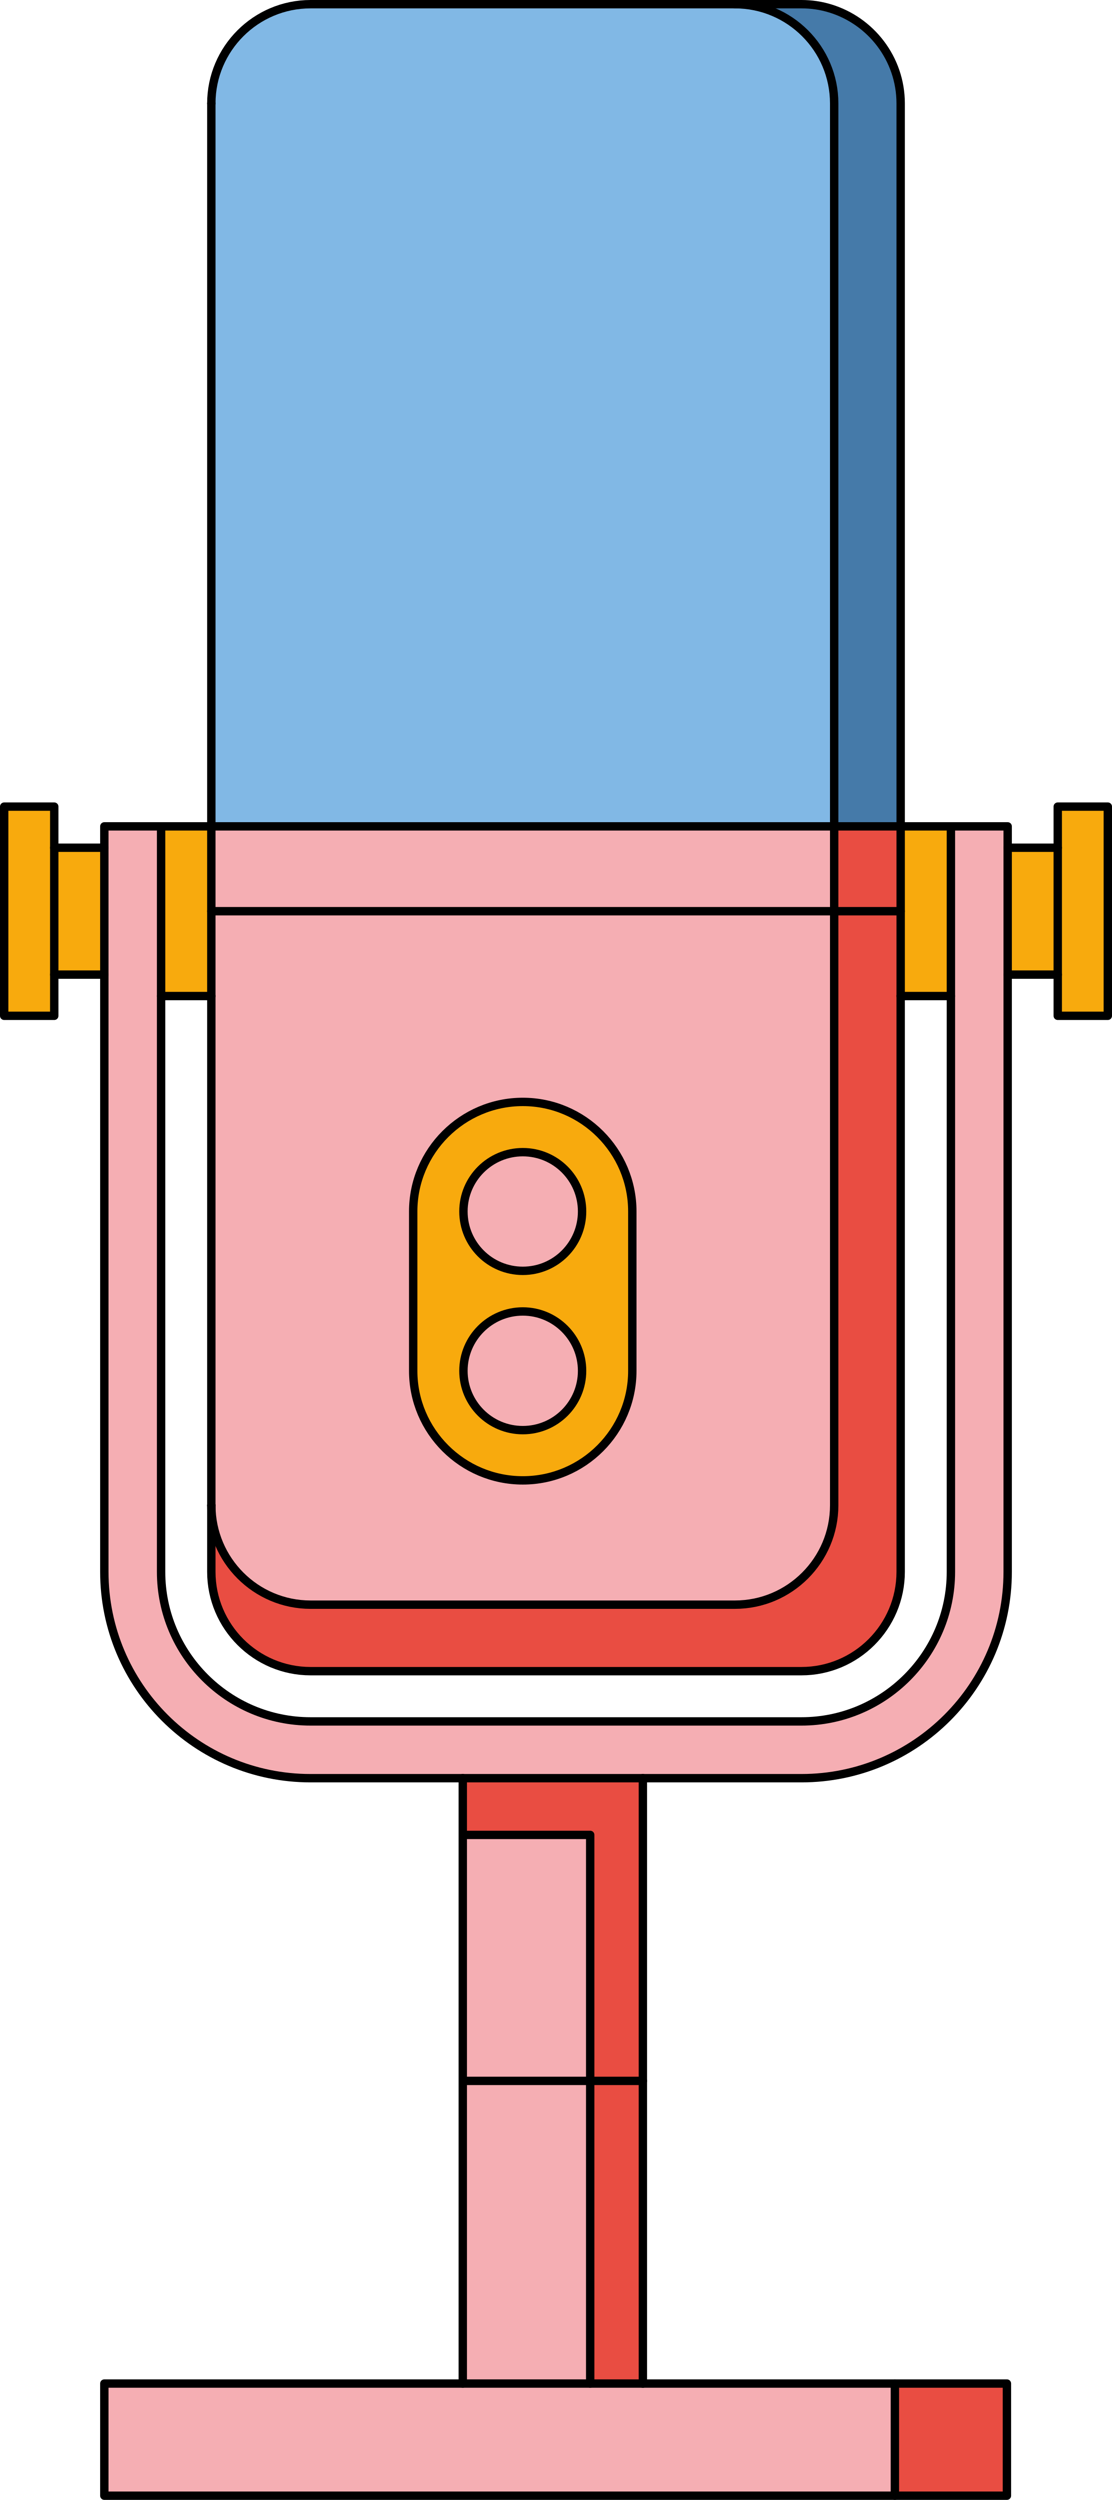 <svg viewBox="0 0 132.81 298.49" xmlns="http://www.w3.org/2000/svg" id="Layer_2"><defs><style>.cls-1{fill:none;stroke:#000;stroke-linecap:round;stroke-linejoin:round;}.cls-2{fill:#f8aa0d;}.cls-3{fill:#f5aeb3;}.cls-4{fill:#e94d42;}.cls-5{fill:#81b8e5;}.cls-6{fill:#457aa9;}</style></defs><g id="Coloured"><g><g><polygon points="132.31 96.31 132.31 121.29 126.33 121.29 126.33 116.37 126.33 101.22 126.33 96.31 132.31 96.31" class="cls-2"></polygon><rect height="15.15" width="5.98" y="101.22" x="120.35" class="cls-2"></rect><path d="M120.35,116.37v71.31c0,13.61-11.03,24.64-24.63,24.64H37.09c-13.6,0-24.63-11.03-24.63-24.64V98.67h6.78v89.01c0,9.85,8.01,17.86,17.85,17.86h58.63c9.84,0,17.85-8.01,17.85-17.86V98.67h6.78v17.7Z" class="cls-3"></path><rect height="13.39" width="13.38" y="284.6" x="106.88" class="cls-4"></rect><polygon points="113.57 98.67 113.57 118.93 107.57 118.93 107.57 108.8 107.57 98.67 113.57 98.67" class="cls-2"></polygon><path d="M107.57,118.93v68.75c0,6.54-5.32,11.86-11.85,11.86H37.09c-6.53,0-11.85-5.32-11.85-11.86v-7.94c0,6.54,5.32,11.86,11.85,11.86h50.69c6.53,0,11.85-5.32,11.85-11.86V108.8h7.94v10.13Z" class="cls-4"></path><rect height="10.13" width="7.94" y="98.67" x="99.63" class="cls-4"></rect><path d="M107.57,12.35V98.67h-7.94V12.35c0-6.54-5.32-11.85-11.85-11.85h7.94c1.19,0,2.33,.17,3.41,.5,4.87,1.47,8.44,6,8.44,11.35Z" class="cls-6"></path><polygon points="106.88 284.6 106.88 297.99 12.46 297.99 12.46 284.6 55.27 284.6 70.49 284.6 76.78 284.6 106.88 284.6" class="cls-3"></polygon><path d="M99.63,108.8v70.94c0,6.54-5.32,11.86-11.85,11.86H37.09c-6.53,0-11.85-5.32-11.85-11.86V108.8H99.63Zm-24.11,54.88v-19.03c0-7.21-5.87-13.08-13.08-13.08s-13.09,5.87-13.09,13.08v19.03c0,7.21,5.87,13.08,13.09,13.08s13.08-5.87,13.08-13.08Z" class="cls-3"></path><rect height="10.13" width="74.39" y="98.67" x="25.24" class="cls-3"></rect><path d="M99.63,12.35V98.67H25.24V12.35c0-6.54,5.32-11.85,11.85-11.85h50.69c6.53,0,11.85,5.31,11.85,11.85Z" class="cls-5"></path><rect height="36.14" width="6.29" y="248.46" x="70.49" class="cls-4"></rect><polygon points="76.78 212.32 76.78 248.46 70.49 248.46 70.49 219.09 55.27 219.09 55.27 212.32 76.78 212.32" class="cls-4"></polygon><path d="M75.52,144.65v19.03c0,7.21-5.87,13.08-13.08,13.08s-13.09-5.87-13.09-13.08v-19.03c0-7.21,5.87-13.08,13.09-13.08s13.08,5.87,13.08,13.08Zm-6,0c0-3.91-3.17-7.08-7.08-7.08s-7.09,3.17-7.09,7.08,3.17,7.09,7.09,7.09,7.08-3.17,7.08-7.09Zm0,19.03c0-3.91-3.17-7.09-7.08-7.09s-7.09,3.18-7.09,7.09,3.17,7.08,7.09,7.08,7.08-3.17,7.08-7.08Z" class="cls-2"></path><rect height="36.14" width="15.22" y="248.46" x="55.27" class="cls-3"></rect><rect height="29.37" width="15.22" y="219.09" x="55.27" class="cls-3"></rect><path d="M62.44,137.57c3.91,0,7.08,3.17,7.08,7.08s-3.17,7.09-7.08,7.09-7.09-3.17-7.09-7.09,3.17-7.08,7.09-7.08Z" class="cls-3"></path><path d="M62.44,156.59c3.91,0,7.08,3.18,7.08,7.09s-3.17,7.08-7.08,7.08-7.09-3.17-7.09-7.08,3.17-7.09,7.09-7.09Z" class="cls-3"></path><polygon points="25.24 108.8 25.24 118.93 19.24 118.93 19.24 98.67 25.24 98.67 25.24 108.8" class="cls-2"></polygon><rect height="15.15" width="5.98" y="101.22" x="6.48" class="cls-2"></rect><polygon points="6.48 101.22 6.48 116.37 6.48 121.29 .5 121.29 .5 96.31 6.48 96.31 6.48 101.22" class="cls-2"></polygon></g><g><polyline points="70.49 284.6 70.49 248.46 70.49 219.09 55.27 219.09" class="cls-1"></polyline><line y2="284.6" x2="106.88" y1="284.6" x1="76.78" class="cls-1"></line><polyline points="106.88 297.99 12.46 297.99 12.46 284.6 55.27 284.6" class="cls-1"></polyline><polyline points="76.78 284.6 70.49 284.6 55.27 284.6 55.27 248.46 55.27 219.09" class="cls-1"></polyline><polyline points="55.27 248.46 70.49 248.46 76.78 248.46" class="cls-1"></polyline><path d="M19.24,118.93v68.75c0,9.85,8.01,17.86,17.85,17.86h58.63c9.84,0,17.85-8.01,17.85-17.86V118.93" class="cls-1"></path><path d="M107.57,118.93v68.75c0,6.54-5.32,11.86-11.85,11.86H37.09c-6.53,0-11.85-5.32-11.85-11.86v-7.94" class="cls-1"></path><path d="M87.78,.5h7.94c1.19,0,2.33,.17,3.41,.5,4.87,1.47,8.44,6,8.44,11.35V98.67" class="cls-1"></path><line y2="98.67" x2="107.57" y1="98.67" x1="99.63" class="cls-1"></line><line y2="108.8" x2="99.63" y1="108.8" x1="107.57" class="cls-1"></line><line y2="101.22" x2="6.48" y1="101.22" x1="12.46" class="cls-1"></line><line y2="116.37" x2="12.46" y1="116.37" x1="6.48" class="cls-1"></line><line y2="101.22" x2="120.35" y1="101.22" x1="126.33" class="cls-1"></line><line y2="116.37" x2="126.33" y1="116.37" x1="120.35" class="cls-1"></line><polygon points="126.33 116.37 126.33 121.29 132.31 121.29 132.31 96.31 126.33 96.31 126.33 101.22 126.33 116.37" class="cls-1"></polygon><polygon points="6.48 101.22 6.48 96.31 .5 96.31 .5 121.29 6.48 121.29 6.48 116.37 6.48 101.22" class="cls-1"></polygon><polyline points="25.24 98.67 19.24 98.67 19.24 118.93 25.24 118.93" class="cls-1"></polyline><polygon points="113.57 98.67 113.57 118.93 107.57 118.93 107.57 108.8 107.57 98.67 113.57 98.67" class="cls-1"></polygon><line y2="98.67" x2="25.24" y1="98.67" x1="99.63" class="cls-1"></line><line y2="108.8" x2="25.24" y1="108.8" x1="99.63" class="cls-1"></line><path d="M55.35,144.65c0,3.92,3.17,7.09,7.09,7.09s7.08-3.17,7.08-7.09-3.17-7.08-7.08-7.08-7.09,3.17-7.09,7.08Z" class="cls-1"></path><path d="M75.52,144.65c0-7.21-5.87-13.08-13.08-13.08s-13.09,5.87-13.09,13.08v19.03c0,7.21,5.87,13.08,13.09,13.08s13.08-5.87,13.08-13.08v-19.03Z" class="cls-1"></path><path d="M55.35,163.68c0,3.91,3.17,7.08,7.09,7.08s7.08-3.17,7.08-7.08-3.17-7.09-7.08-7.09-7.09,3.18-7.09,7.09Z" class="cls-1"></path><path d="M25.24,12.35c0-6.54,5.32-11.85,11.85-11.85h50.69c6.53,0,11.85,5.31,11.85,11.85V98.67" class="cls-1"></path><path d="M99.63,108.8v70.94c0,6.54-5.32,11.86-11.85,11.86H37.09c-6.53,0-11.85-5.32-11.85-11.86" class="cls-1"></path><line y2="98.67" x2="99.63" y1="108.8" x1="99.63" class="cls-1"></line><polyline points="25.24 179.74 25.24 118.93 25.24 108.8 25.24 98.67 25.24 12.35" class="cls-1"></polyline><path d="M76.78,212.32h18.94c13.6,0,24.63-11.03,24.63-24.64V98.67h-6.78" class="cls-1"></path><path d="M19.24,98.67h-6.78v89.01c0,13.61,11.03,24.64,24.63,24.64h18.18" class="cls-1"></path><line y2="212.32" x2="55.27" y1="212.32" x1="76.78" class="cls-1"></line><line y2="212.32" x2="55.27" y1="219.09" x1="55.27" class="cls-1"></line><polyline points="76.78 212.32 76.78 248.46 76.78 284.6" class="cls-1"></polyline><rect height="13.39" width="13.38" y="284.6" x="106.88" class="cls-1"></rect></g></g></g></svg>